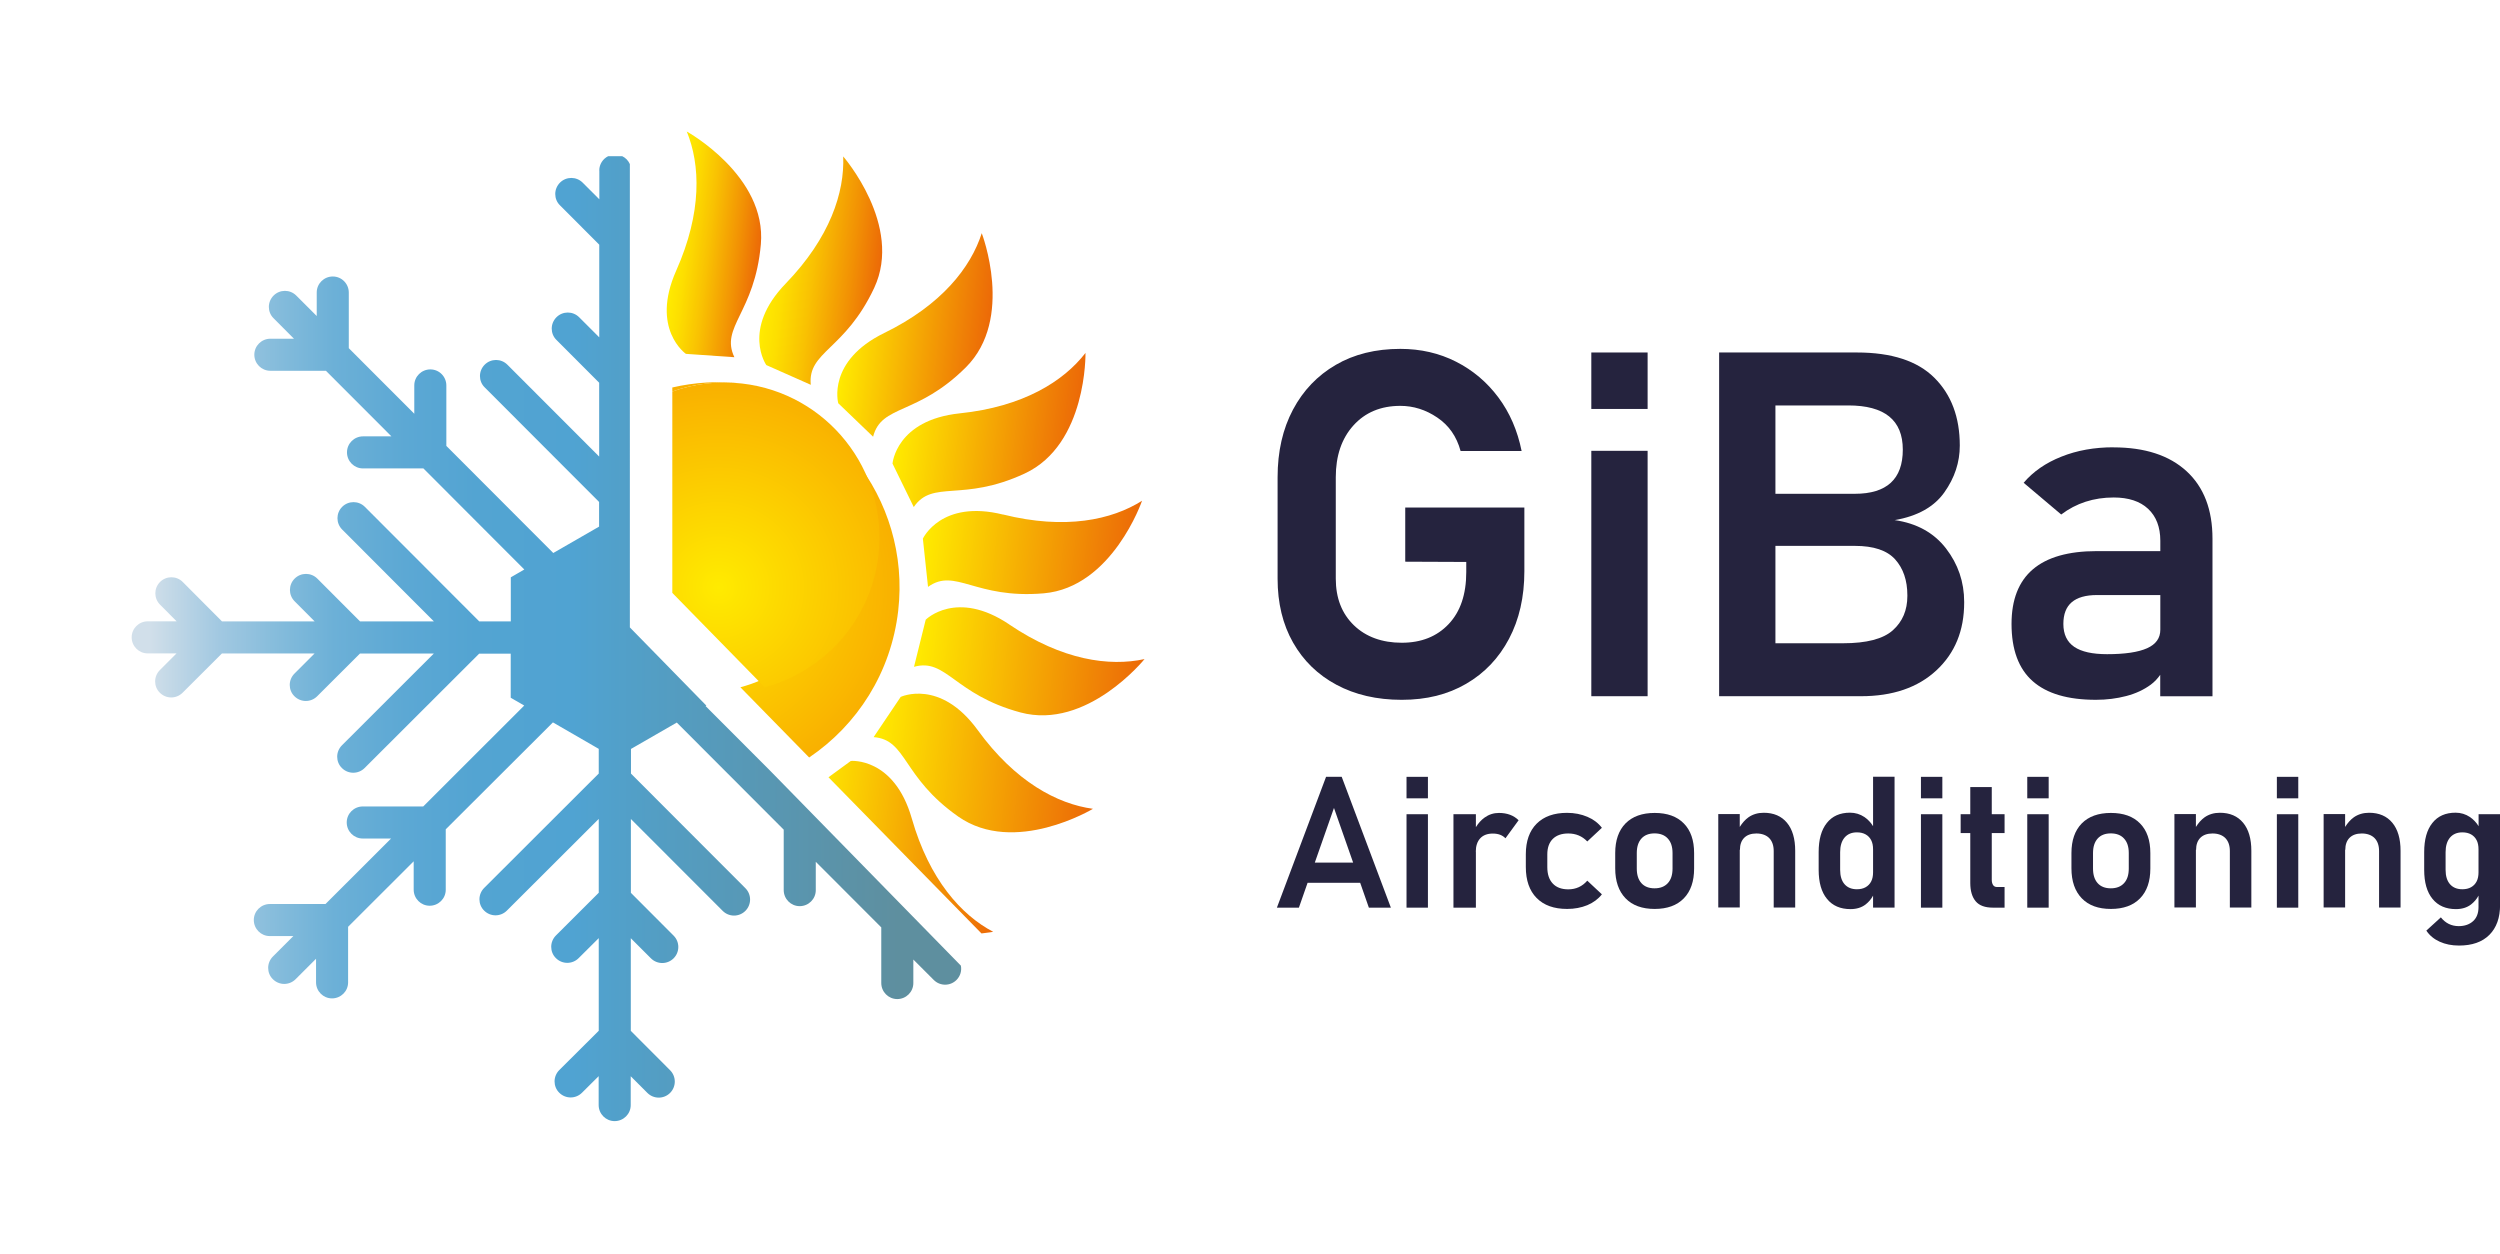 <?xml version="1.0" encoding="UTF-8"?>
<svg id="Laag_1" data-name="Laag 1" xmlns="http://www.w3.org/2000/svg" xmlns:xlink="http://www.w3.org/1999/xlink" viewBox="0 0 290.86 145.92">
  <defs>
    <style>
      .cls-1 {
        fill: url(#Naamloos_verloop_2);
        filter: url(#drop-shadow-10);
      }

      .cls-2 {
        fill: url(#Naamloos_verloop_63-4);
        filter: url(#drop-shadow-6);
      }

      .cls-3 {
        fill: #25233e;
      }

      .cls-4 {
        fill: url(#Naamloos_verloop_63-5);
        filter: url(#drop-shadow-7);
      }

      .cls-5 {
        fill: url(#radial-gradient);
        filter: url(#drop-shadow-1);
      }

      .cls-6 {
        fill: url(#Naamloos_verloop_63-6);
        filter: url(#drop-shadow-8);
      }

      .cls-7 {
        fill: url(#Naamloos_verloop_63-2);
        filter: url(#drop-shadow-4);
      }

      .cls-8 {
        fill: url(#radial-gradient-2);
      }

      .cls-9 {
        fill: url(#Naamloos_verloop_61);
        filter: url(#drop-shadow-2);
      }

      .cls-10 {
        fill: url(#radial-gradient-3);
      }

      .cls-11 {
        fill: url(#Naamloos_verloop_61-2);
        filter: url(#drop-shadow-9);
      }

      .cls-12 {
        fill: url(#Naamloos_verloop_63-3);
        filter: url(#drop-shadow-5);
      }

      .cls-13 {
        fill: url(#Naamloos_verloop_63);
        filter: url(#drop-shadow-3);
      }
    </style>
    <radialGradient id="radial-gradient" cx="113.33" cy="274.9" fx="113.33" fy="274.9" r="23.87" gradientTransform="translate(2.32 -217.68) rotate(6.54)" gradientUnits="userSpaceOnUse">
      <stop offset="0" stop-color="#ffeb00"/>
      <stop offset="1" stop-color="#f9b000"/>
    </radialGradient>
    <filter id="drop-shadow-1" filterUnits="userSpaceOnUse">
      <feOffset dx="-2.83" dy="0"/>
      <feGaussianBlur result="blur" stdDeviation="5"/>
      <feFlood flood-color="#12100b" flood-opacity=".75"/>
      <feComposite in2="blur" operator="in"/>
      <feComposite in="SourceGraphic"/>
    </filter>
    <radialGradient id="radial-gradient-2" cx="113.33" cy="274.9" fx="113.33" fy="274.9" r="23.87" xlink:href="#radial-gradient"/>
    <radialGradient id="radial-gradient-3" r="23.87" xlink:href="#radial-gradient"/>
    <linearGradient id="Naamloos_verloop_61" data-name="Naamloos verloop 61" x1="106.42" y1="235.16" x2="116.49" y2="235.16" gradientTransform="translate(2.32 -217.68) rotate(6.54)" gradientUnits="userSpaceOnUse">
      <stop offset="0" stop-color="#ffeb00"/>
      <stop offset=".15" stop-color="#fddf00"/>
      <stop offset=".4" stop-color="#f9c202"/>
      <stop offset=".74" stop-color="#f29204"/>
      <stop offset="1" stop-color="#ec6907"/>
    </linearGradient>
    <filter id="drop-shadow-2" filterUnits="userSpaceOnUse">
      <feOffset dx="-2.83" dy="0"/>
      <feGaussianBlur result="blur-2" stdDeviation="5"/>
      <feFlood flood-color="#12100b" flood-opacity=".75"/>
      <feComposite in2="blur-2" operator="in"/>
      <feComposite in="SourceGraphic"/>
    </filter>
    <linearGradient id="Naamloos_verloop_63" data-name="Naamloos verloop 63" x1="129.57" y1="301.96" x2="152.44" y2="301.96" gradientTransform="translate(2.32 -217.68) rotate(6.54)" gradientUnits="userSpaceOnUse">
      <stop offset="0" stop-color="#ffeb00"/>
      <stop offset="1" stop-color="#ec6907"/>
    </linearGradient>
    <filter id="drop-shadow-3" filterUnits="userSpaceOnUse">
      <feOffset dx="-2.83" dy="0"/>
      <feGaussianBlur result="blur-3" stdDeviation="5"/>
      <feFlood flood-color="#12100b" flood-opacity=".75"/>
      <feComposite in2="blur-3" operator="in"/>
      <feComposite in="SourceGraphic"/>
    </filter>
    <linearGradient id="Naamloos_verloop_63-2" data-name="Naamloos verloop 63" x1="136.05" y1="291.64" x2="162.34" y2="291.64" xlink:href="#Naamloos_verloop_63"/>
    <filter id="drop-shadow-4" filterUnits="userSpaceOnUse">
      <feOffset dx="-2.83" dy="0"/>
      <feGaussianBlur result="blur-4" stdDeviation="5"/>
      <feFlood flood-color="#12100b" flood-opacity=".75"/>
      <feComposite in2="blur-4" operator="in"/>
      <feComposite in="SourceGraphic"/>
    </filter>
    <linearGradient id="Naamloos_verloop_63-3" data-name="Naamloos verloop 63" x1="139.79" y1="279.39" x2="166.33" y2="279.39" xlink:href="#Naamloos_verloop_63"/>
    <filter id="drop-shadow-5" filterUnits="userSpaceOnUse">
      <feOffset dx="-2.83" dy="0"/>
      <feGaussianBlur result="blur-5" stdDeviation="5"/>
      <feFlood flood-color="#12100b" flood-opacity=".75"/>
      <feComposite in2="blur-5" operator="in"/>
      <feComposite in="SourceGraphic"/>
    </filter>
    <linearGradient id="Naamloos_verloop_63-4" data-name="Naamloos verloop 63" x1="139.1" y1="265.35" x2="163.93" y2="265.35" xlink:href="#Naamloos_verloop_63"/>
    <filter id="drop-shadow-6" filterUnits="userSpaceOnUse">
      <feOffset dx="-2.83" dy="0"/>
      <feGaussianBlur result="blur-6" stdDeviation="5"/>
      <feFlood flood-color="#12100b" flood-opacity=".75"/>
      <feComposite in2="blur-6" operator="in"/>
      <feComposite in="SourceGraphic"/>
    </filter>
    <linearGradient id="Naamloos_verloop_63-5" data-name="Naamloos verloop 63" x1="134.58" y1="252.66" x2="155.55" y2="252.66" xlink:href="#Naamloos_verloop_63"/>
    <filter id="drop-shadow-7" filterUnits="userSpaceOnUse">
      <feOffset dx="-2.83" dy="0"/>
      <feGaussianBlur result="blur-7" stdDeviation="5"/>
      <feFlood flood-color="#12100b" flood-opacity=".75"/>
      <feComposite in2="blur-7" operator="in"/>
      <feComposite in="SourceGraphic"/>
    </filter>
    <linearGradient id="Naamloos_verloop_63-6" data-name="Naamloos verloop 63" x1="127.24" y1="242.65" x2="144.03" y2="242.65" xlink:href="#Naamloos_verloop_63"/>
    <filter id="drop-shadow-8" filterUnits="userSpaceOnUse">
      <feOffset dx="-2.83" dy="0"/>
      <feGaussianBlur result="blur-8" stdDeviation="5"/>
      <feFlood flood-color="#12100b" flood-opacity=".75"/>
      <feComposite in2="blur-8" operator="in"/>
      <feComposite in="SourceGraphic"/>
    </filter>
    <linearGradient id="Naamloos_verloop_61-2" data-name="Naamloos verloop 61" x1="117.51" y1="236.52" x2="130.66" y2="236.52" xlink:href="#Naamloos_verloop_61"/>
    <filter id="drop-shadow-9" filterUnits="userSpaceOnUse">
      <feOffset dx="-2.83" dy="0"/>
      <feGaussianBlur result="blur-9" stdDeviation="5"/>
      <feFlood flood-color="#12100b" flood-opacity=".75"/>
      <feComposite in2="blur-9" operator="in"/>
      <feComposite in="SourceGraphic"/>
    </filter>
    <linearGradient id="Naamloos_verloop_2" data-name="Naamloos verloop 2" x1="19.2" y1="71.45" x2="121.71" y2="71.45" gradientUnits="userSpaceOnUse">
      <stop offset=".01" stop-color="#d1dfea"/>
      <stop offset=".03" stop-color="#c5d9e7"/>
      <stop offset=".09" stop-color="#a1c8e1"/>
      <stop offset=".16" stop-color="#83bbdb"/>
      <stop offset=".22" stop-color="#6cb0d7"/>
      <stop offset=".3" stop-color="#5ca8d4"/>
      <stop offset=".38" stop-color="#53a4d2"/>
      <stop offset=".49" stop-color="#50a3d2"/>
      <stop offset=".56" stop-color="#529fc7"/>
      <stop offset=".86" stop-color="#5e8f9f"/>
    </linearGradient>
    <filter id="drop-shadow-10" filterUnits="userSpaceOnUse">
      <feOffset dx="-2.83" dy="2.83"/>
      <feGaussianBlur result="blur-10" stdDeviation="5"/>
      <feFlood flood-color="#12100b" flood-opacity=".75"/>
      <feComposite in2="blur-10" operator="in"/>
      <feComposite in="SourceGraphic"/>
    </filter>
  </defs>
  <g>
    <path class="cls-5" d="m102.2,64.6c-.87,7.56-6.3,13.49-13.23,15.36l8,8.17c5.58-3.77,9.53-9.86,10.36-17.07,1.5-13.1-7.9-24.93-21-26.44,9.9,1.13,17,10.08,15.87,19.98Z"/>
    <path class="cls-8" d="m86.33,44.62c-2.79-.32-5.52-.14-8.11.46v.47c2.52-.9,5.28-1.25,8.11-.93Z"/>
    <path class="cls-10" d="m78.22,45.55v23.43l10.75,10.98c6.93-1.87,12.36-7.8,13.23-15.36,1.13-9.9-5.97-18.84-15.87-19.98-2.84-.33-5.59.03-8.11.93Z"/>
    <path class="cls-9" d="m82.64,41.17l5.63.39c-1.68-3.53,2.37-5.14,3.08-13.13.71-7.98-8.62-13.13-8.62-13.13,1.58,3.85,1.8,9.39-1.23,16.19-3.02,6.8,1.13,9.68,1.13,9.68Z"/>
    <path class="cls-13" d="m118.38,108.41c-3.69-1.94-7.42-6.04-9.47-13.19-2.05-7.15-7.09-6.69-7.09-6.69l-2.6,1.9,17.8,18.17c.85-.09,1.36-.19,1.36-.19Z"/>
    <path class="cls-7" d="m114.31,95c6.56,4.6,15.68-.9,15.68-.9-4.13-.56-9.04-3.14-13.41-9.16-4.38-6.02-8.96-3.86-8.96-3.86l-3.15,4.68c3.9.3,3.27,4.62,9.83,9.23Z"/>
    <path class="cls-12" d="m120.27,72.66c-6.17-4.16-9.74-.56-9.74-.56l-1.36,5.48c3.76-1.05,4.65,3.22,12.39,5.31,7.74,2.08,14.43-6.21,14.43-6.21-4.08.89-9.57.14-15.73-4.02Z"/>
    <path class="cls-2" d="m119.54,59.87c-7.22-1.8-9.34,2.8-9.34,2.8l.6,5.61c3.18-2.28,5.47,1.44,13.46.75,7.98-.69,11.44-10.77,11.44-10.77-3.52,2.23-8.94,3.4-16.16,1.6Z"/>
    <path class="cls-4" d="m106.66,53.92l2.48,5.07c2.21-3.23,5.64-.52,12.91-3.9,7.27-3.38,7.07-14.03,7.07-14.03-2.55,3.3-7.23,6.26-14.63,7.03-7.4.78-7.82,5.83-7.82,5.83Z"/>
    <path class="cls-6" d="m100.34,46.9l4.07,3.91c.97-3.79,5.12-2.42,10.8-8.08,5.67-5.66,1.84-15.6,1.84-15.6-1.27,3.97-4.66,8.35-11.34,11.61-6.69,3.27-5.36,8.15-5.36,8.15Z"/>
    <path class="cls-11" d="m92,42.48l5.16,2.29c-.38-3.89,3.98-4.02,7.38-11.28,3.39-7.26-3.61-15.29-3.61-15.29.17,4.17-1.52,9.44-6.69,14.79-5.17,5.35-2.25,9.49-2.25,9.49Z"/>
  </g>
  <path class="cls-1" d="m72.56,17v3.36s-1.94-1.94-1.94-1.94c-.73-.73-1.91-.73-2.64,0-.36.36-.55.84-.55,1.32,0,.48.18.96.55,1.32l4.57,4.58v10.78s-2.34-2.34-2.34-2.34c-.73-.73-1.91-.73-2.64,0-.36.36-.55.84-.55,1.32,0,.48.18.96.55,1.32l4.97,4.98v8.59s-10.68-10.69-10.68-10.69c-.73-.73-1.91-.73-2.64,0-.36.36-.55.84-.55,1.32,0,.48.18.96.55,1.32l13.31,13.33v2.87s-5.33,3.07-5.33,3.07l-12.44-12.46v-7.03c0-1.03-.83-1.87-1.86-1.87-1.03,0-1.87.83-1.87,1.86v3.3s-7.62-7.63-7.62-7.63v-6.47c0-1.03-.83-1.87-1.86-1.87-1.03,0-1.87.83-1.87,1.86v2.74s-2.38-2.38-2.38-2.38c-.73-.73-1.91-.73-2.64,0-.36.36-.55.84-.55,1.32,0,.48.18.96.55,1.32l2.37,2.38h-2.74c-1.03,0-1.87.83-1.87,1.86,0,1.03.83,1.87,1.86,1.87h6.47s7.62,7.63,7.62,7.63h-3.3c-1.03,0-1.87.83-1.87,1.86,0,1.03.83,1.87,1.86,1.87h7.03s11.74,11.76,11.74,11.76l-1.57.91v5.13s-3.67,0-3.67,0l-13.31-13.33c-.73-.73-1.91-.73-2.64,0-.73.73-.73,1.91,0,2.64l10.67,10.69h-8.59s-4.97-4.98-4.97-4.98c-.73-.73-1.91-.73-2.64,0-.73.73-.73,1.91,0,2.64l2.33,2.34h-10.78s-4.57-4.59-4.57-4.59c-.73-.73-1.91-.73-2.64,0-.73.73-.73,1.91,0,2.64l1.93,1.94h-3.36c-1.03,0-1.87.83-1.87,1.86,0,1.03.83,1.87,1.86,1.87h3.36s-1.94,1.94-1.94,1.94c-.36.36-.55.84-.55,1.32,0,.48.18.96.55,1.32.73.73,1.91.73,2.64,0l4.58-4.57h10.78s-2.34,2.34-2.34,2.34c-.36.36-.55.84-.55,1.32,0,.48.18.96.55,1.32.73.73,1.91.73,2.64,0l4.98-4.97h8.59s-10.69,10.68-10.69,10.68c-.36.36-.55.84-.55,1.32,0,.48.18.96.55,1.32.73.73,1.91.73,2.64,0l13.33-13.31h3.67s0,5.13,0,5.13l1.57.91-11.75,11.74h-7.03c-1.03,0-1.87.83-1.87,1.86,0,1.03.83,1.87,1.86,1.87h3.3s-7.63,7.62-7.63,7.62h-6.47c-1.03,0-1.87.83-1.87,1.86,0,1.03.83,1.87,1.86,1.87h2.74s-2.38,2.38-2.38,2.38c-.36.36-.55.84-.55,1.32,0,.48.18.96.55,1.32.73.73,1.91.73,2.64,0l2.38-2.38v2.74c0,1.03.83,1.87,1.86,1.87,1.03,0,1.87-.83,1.87-1.86v-6.47s7.63-7.62,7.63-7.62v3.3c0,1.03.83,1.87,1.86,1.87,1.03,0,1.87-.83,1.87-1.86v-7.03s12.47-12.44,12.47-12.44l5.33,3.08v2.87s-13.33,13.31-13.33,13.31c-.36.36-.55.84-.55,1.32s.18.96.55,1.32c.73.73,1.91.73,2.64,0l10.69-10.67v8.59s-4.98,4.97-4.98,4.97c-.36.36-.55.84-.55,1.32,0,.48.18.96.55,1.32.73.73,1.91.73,2.64,0l2.34-2.33v10.78s-4.59,4.57-4.59,4.57c-.36.36-.55.84-.55,1.32s.18.96.55,1.32c.73.73,1.91.73,2.64,0l1.94-1.93v3.36c0,1.03.83,1.87,1.86,1.87,1.03,0,1.87-.83,1.87-1.86v-3.36s1.94,1.94,1.94,1.94c.73.73,1.91.73,2.64,0,.73-.73.73-1.91,0-2.64l-4.57-4.58v-10.78s2.34,2.34,2.34,2.34c.73.73,1.91.73,2.64,0,.73-.73.73-1.91,0-2.64l-4.97-4.98v-8.59s10.68,10.69,10.68,10.69c.73.73,1.91.73,2.64,0,.73-.73.73-1.91,0-2.64l-13.31-13.33v-2.87s5.33-3.07,5.33-3.07l12.44,12.46v7.03c0,1.03.83,1.87,1.86,1.87,1.03,0,1.87-.83,1.87-1.86v-3.3s7.62,7.63,7.62,7.63v6.47c0,1.03.83,1.87,1.86,1.87,1.03,0,1.87-.83,1.87-1.86v-2.74s2.38,2.38,2.38,2.38c.73.73,1.91.73,2.64,0,.45-.45.63-1.08.51-1.67l-22.31-22.8-7.39-7.4.09-.05-8.9-9.1V16.26c-.18-.4-.49-.73-.89-.92h-1.63c-.61.3-1.04.93-1.04,1.67Z"/>
  <g>
    <path class="cls-3" d="m152.15,102.71h6.1l1.01,2.89h2.56l-5.72-15.22h-1.82l-5.72,15.22h2.56l1.01-2.89Zm3.05-8.71l2.23,6.36h-4.46l2.23-6.36Z"/>
    <rect class="cls-3" x="163.64" y="94.73" width="2.49" height="10.87"/>
    <rect class="cls-3" x="163.64" y="90.38" width="2.49" height="2.5"/>
    <path class="cls-3" d="m171.7,99.09c0-.66.17-1.18.51-1.55.34-.37.83-.56,1.47-.56s1.13.19,1.47.55l1.53-2.1c-.58-.57-1.34-.85-2.29-.85-.61,0-1.17.18-1.67.54-.39.28-.73.66-1.01,1.11v-1.5h-2.61v10.87h2.61v-6.51Z"/>
    <path class="cls-3" d="m182.32,105.75c.87,0,1.65-.15,2.36-.44.7-.3,1.27-.72,1.69-1.26l-1.7-1.59c-.58.67-1.32,1.01-2.21,1.01-.77,0-1.38-.22-1.8-.67-.43-.45-.64-1.09-.64-1.92v-1.48c0-.77.21-1.37.64-1.8.43-.42,1.03-.63,1.8-.63.88,0,1.62.31,2.21.93l1.7-1.59c-.42-.55-.98-.98-1.69-1.28-.71-.3-1.49-.46-2.36-.46-1.52,0-2.7.42-3.54,1.26-.84.84-1.26,2.03-1.26,3.56v1.48c0,1.56.42,2.76,1.26,3.61s2.02,1.27,3.54,1.27Z"/>
    <path class="cls-3" d="m192.51,105.75c1.46,0,2.59-.41,3.39-1.23.8-.82,1.2-1.98,1.2-3.47v-1.8c0-1.49-.4-2.64-1.2-3.45-.8-.82-1.93-1.22-3.39-1.22s-2.59.41-3.39,1.22c-.8.82-1.2,1.97-1.2,3.45v1.77c0,1.5.4,2.66,1.2,3.49.8.83,1.93,1.24,3.39,1.24Zm-2.08-6.5c0-.73.18-1.29.54-1.69.36-.4.87-.6,1.53-.6s1.18.2,1.54.6c.37.4.55.96.55,1.69v1.8c0,.73-.18,1.3-.55,1.7-.37.4-.88.6-1.54.6s-1.17-.2-1.53-.6c-.36-.4-.54-.97-.54-1.7v-1.8Z"/>
    <path class="cls-3" d="m202.43,98.88c0-.61.17-1.08.5-1.41.33-.33.81-.5,1.42-.5s1.13.18,1.48.53c.35.36.53.86.53,1.51v6.58h2.5v-6.6c0-1.41-.32-2.5-.96-3.27-.64-.77-1.54-1.16-2.7-1.16-.69,0-1.28.18-1.78.53-.39.28-.72.66-1.01,1.12v-1.5h-2.5v10.87h2.5v-6.72Z"/>
    <path class="cls-3" d="m215.29,105.77c.7,0,1.29-.18,1.76-.54.37-.29.66-.63.87-1.03v1.39h2.5v-15.22h-2.5v5.75c-.27-.44-.61-.79-1-1.06-.51-.34-1.07-.51-1.68-.51-1.17,0-2.07.4-2.7,1.2-.64.8-.95,1.93-.95,3.39v2.07c0,1.45.32,2.58.97,3.37.65.8,1.56,1.19,2.74,1.19Zm-1.2-6.62c0-.73.17-1.29.51-1.7.34-.4.82-.61,1.44-.61.4,0,.74.08,1.02.24s.49.38.64.67.22.64.22,1.06v2.68c0,.42-.07.77-.22,1.06-.15.29-.36.51-.64.67s-.62.24-1.02.24c-.62,0-1.1-.2-1.44-.59-.34-.39-.51-.95-.51-1.67v-2.05Z"/>
    <rect class="cls-3" x="223.49" y="94.73" width="2.49" height="10.87"/>
    <rect class="cls-3" x="223.49" y="90.38" width="2.49" height="2.5"/>
    <path class="cls-3" d="m229.23,102.72c0,.93.21,1.64.63,2.14s1.09.74,2.02.74h1.34v-2.4h-.87c-.2,0-.36-.07-.46-.22-.1-.15-.16-.35-.16-.61v-5.45h1.49v-2.19h-1.49v-3.16h-2.5v3.16h-1.12v2.19h1.12v5.8Z"/>
    <rect class="cls-3" x="235.86" y="90.38" width="2.49" height="2.5"/>
    <rect class="cls-3" x="235.86" y="94.73" width="2.49" height="10.87"/>
    <path class="cls-3" d="m245.59,105.75c1.46,0,2.59-.41,3.39-1.23.8-.82,1.2-1.98,1.2-3.47v-1.8c0-1.49-.4-2.64-1.2-3.45-.8-.82-1.93-1.22-3.39-1.22s-2.59.41-3.39,1.22c-.8.82-1.2,1.97-1.2,3.45v1.77c0,1.5.4,2.66,1.2,3.49.8.83,1.93,1.24,3.39,1.24Zm-2.08-6.5c0-.73.18-1.29.54-1.69.36-.4.87-.6,1.53-.6s1.18.2,1.54.6c.37.4.55.96.55,1.69v1.8c0,.73-.18,1.3-.55,1.7-.37.4-.88.6-1.54.6s-1.17-.2-1.53-.6c-.36-.4-.54-.97-.54-1.7v-1.8Z"/>
    <path class="cls-3" d="m255.5,98.88c0-.61.17-1.08.5-1.41.33-.33.81-.5,1.42-.5s1.13.18,1.48.53c.35.36.53.86.53,1.51v6.58h2.5v-6.6c0-1.41-.32-2.5-.96-3.27-.64-.77-1.54-1.16-2.7-1.16-.69,0-1.28.18-1.78.53-.39.28-.72.66-1.01,1.12v-1.5h-2.5v10.87h2.5v-6.72Z"/>
    <rect class="cls-3" x="264.9" y="94.73" width="2.49" height="10.87"/>
    <rect class="cls-3" x="264.9" y="90.38" width="2.49" height="2.5"/>
    <path class="cls-3" d="m272.86,98.88c0-.61.17-1.08.5-1.41.33-.33.81-.5,1.42-.5s1.13.18,1.48.53c.35.36.53.86.53,1.51v6.58h2.5v-6.6c0-1.41-.32-2.5-.96-3.27-.64-.77-1.54-1.16-2.7-1.16-.69,0-1.28.18-1.78.53-.39.28-.72.66-1.01,1.12v-1.5h-2.5v10.87h2.5v-6.72Z"/>
    <path class="cls-3" d="m285.73,105.77c.7,0,1.29-.18,1.76-.54.37-.29.66-.63.87-1.03v1.33c0,.71-.21,1.26-.63,1.64-.42.38-.98.58-1.67.58-.84,0-1.54-.34-2.08-1.02l-1.69,1.54c.37.56.89.99,1.55,1.29.66.3,1.41.45,2.25.45,1.52,0,2.7-.41,3.53-1.24.83-.83,1.25-1.99,1.25-3.5v-10.54h-2.5v1.39c-.27-.44-.61-.79-1-1.06-.51-.34-1.07-.51-1.68-.51-1.17,0-2.07.4-2.7,1.2-.64.8-.95,1.93-.95,3.39v2.07c0,1.45.32,2.58.97,3.37.65.8,1.56,1.19,2.74,1.19Zm-1.2-6.62c0-.73.17-1.29.51-1.7.34-.4.82-.61,1.44-.61.4,0,.74.08,1.02.24s.49.38.64.67.22.64.22,1.06v2.68c0,.42-.07.77-.22,1.06-.15.29-.36.51-.64.67s-.62.24-1.02.24c-.62,0-1.1-.2-1.44-.59-.34-.39-.51-.95-.51-1.67v-2.05Z"/>
  </g>
  <g>
    <path class="cls-3" d="m163.49,65.35l7.1.03v1.18c0,2.59-.68,4.6-2.05,6.05-1.37,1.45-3.19,2.17-5.46,2.17s-4.17-.68-5.57-2.04c-1.4-1.36-2.1-3.16-2.1-5.42v-11.8c0-2.49.68-4.5,2.05-6.02,1.37-1.52,3.19-2.28,5.46-2.28,1.52,0,2.96.45,4.3,1.36,1.35.91,2.25,2.2,2.71,3.89h7.1c-.48-2.38-1.38-4.46-2.71-6.24-1.33-1.78-2.97-3.16-4.92-4.15-1.95-.99-4.11-1.49-6.48-1.49-2.88,0-5.38.62-7.51,1.86-2.13,1.24-3.79,2.97-4.98,5.21-1.19,2.24-1.79,4.86-1.79,7.87v11.8c0,2.84.6,5.32,1.8,7.43,1.2,2.11,2.88,3.75,5.05,4.91,2.16,1.16,4.69,1.75,7.59,1.75s5.36-.62,7.49-1.86c2.14-1.24,3.8-2.98,4.99-5.23,1.19-2.25,1.79-4.87,1.79-7.88v-7.4h-13.86v6.3Z"/>
    <rect class="cls-3" x="185.14" y="52.45" width="6.55" height="28.55"/>
    <rect class="cls-3" x="185.14" y="41.01" width="6.55" height="6.57"/>
    <path class="cls-3" d="m220.45,60.51c2.64-.46,4.56-1.53,5.76-3.22,1.2-1.69,1.8-3.5,1.8-5.45,0-3.3-.99-5.93-2.96-7.89-1.97-1.96-4.97-2.94-9.01-2.94h-16.03v39.99h16.5c3.69,0,6.61-1,8.77-3,2.16-2,3.24-4.63,3.24-7.89v-.08c0-2.33-.71-4.4-2.12-6.23-1.41-1.82-3.4-2.92-5.97-3.29Zm-13.89-13.34h8.47c4.24,0,6.35,1.71,6.35,5.14s-1.86,5.14-5.58,5.14h-9.24v-10.29Zm15.35,22.17c0,1.65-.56,2.98-1.69,3.99-1.13,1.01-3.06,1.51-5.79,1.51h-7.87v-11.33h9.24c2.18,0,3.74.52,4.69,1.57.94,1.05,1.42,2.44,1.42,4.18v.08Z"/>
    <path class="cls-3" d="m245.89,52.04c-2.22,0-4.24.36-6.06,1.09-1.82.72-3.29,1.74-4.39,3.04l4.37,3.69c1.74-1.32,3.78-1.98,6.11-1.98,1.72,0,3.06.44,4,1.32.94.88,1.42,2.12,1.42,3.71v1.21h-7.4c-3.3,0-5.78.71-7.43,2.12-1.65,1.41-2.48,3.53-2.48,6.35,0,2.99.82,5.21,2.46,6.66,1.64,1.45,4.09,2.17,7.36,2.17,1.25,0,2.42-.15,3.53-.44,1.11-.29,2.06-.74,2.86-1.33.44-.33.79-.71,1.09-1.14v2.5h6.08v-18.34c0-3.37-1-5.99-3.01-7.84-2.01-1.85-4.85-2.78-8.51-2.78Zm5.45,21.23c0,.97-.51,1.69-1.54,2.15-1.03.46-2.58.69-4.65.69-1.7,0-2.98-.28-3.82-.85-.84-.57-1.27-1.46-1.27-2.67,0-1.14.33-1.98.98-2.53.65-.55,1.63-.83,2.93-.83h7.37v4.04Z"/>
  </g>
</svg>